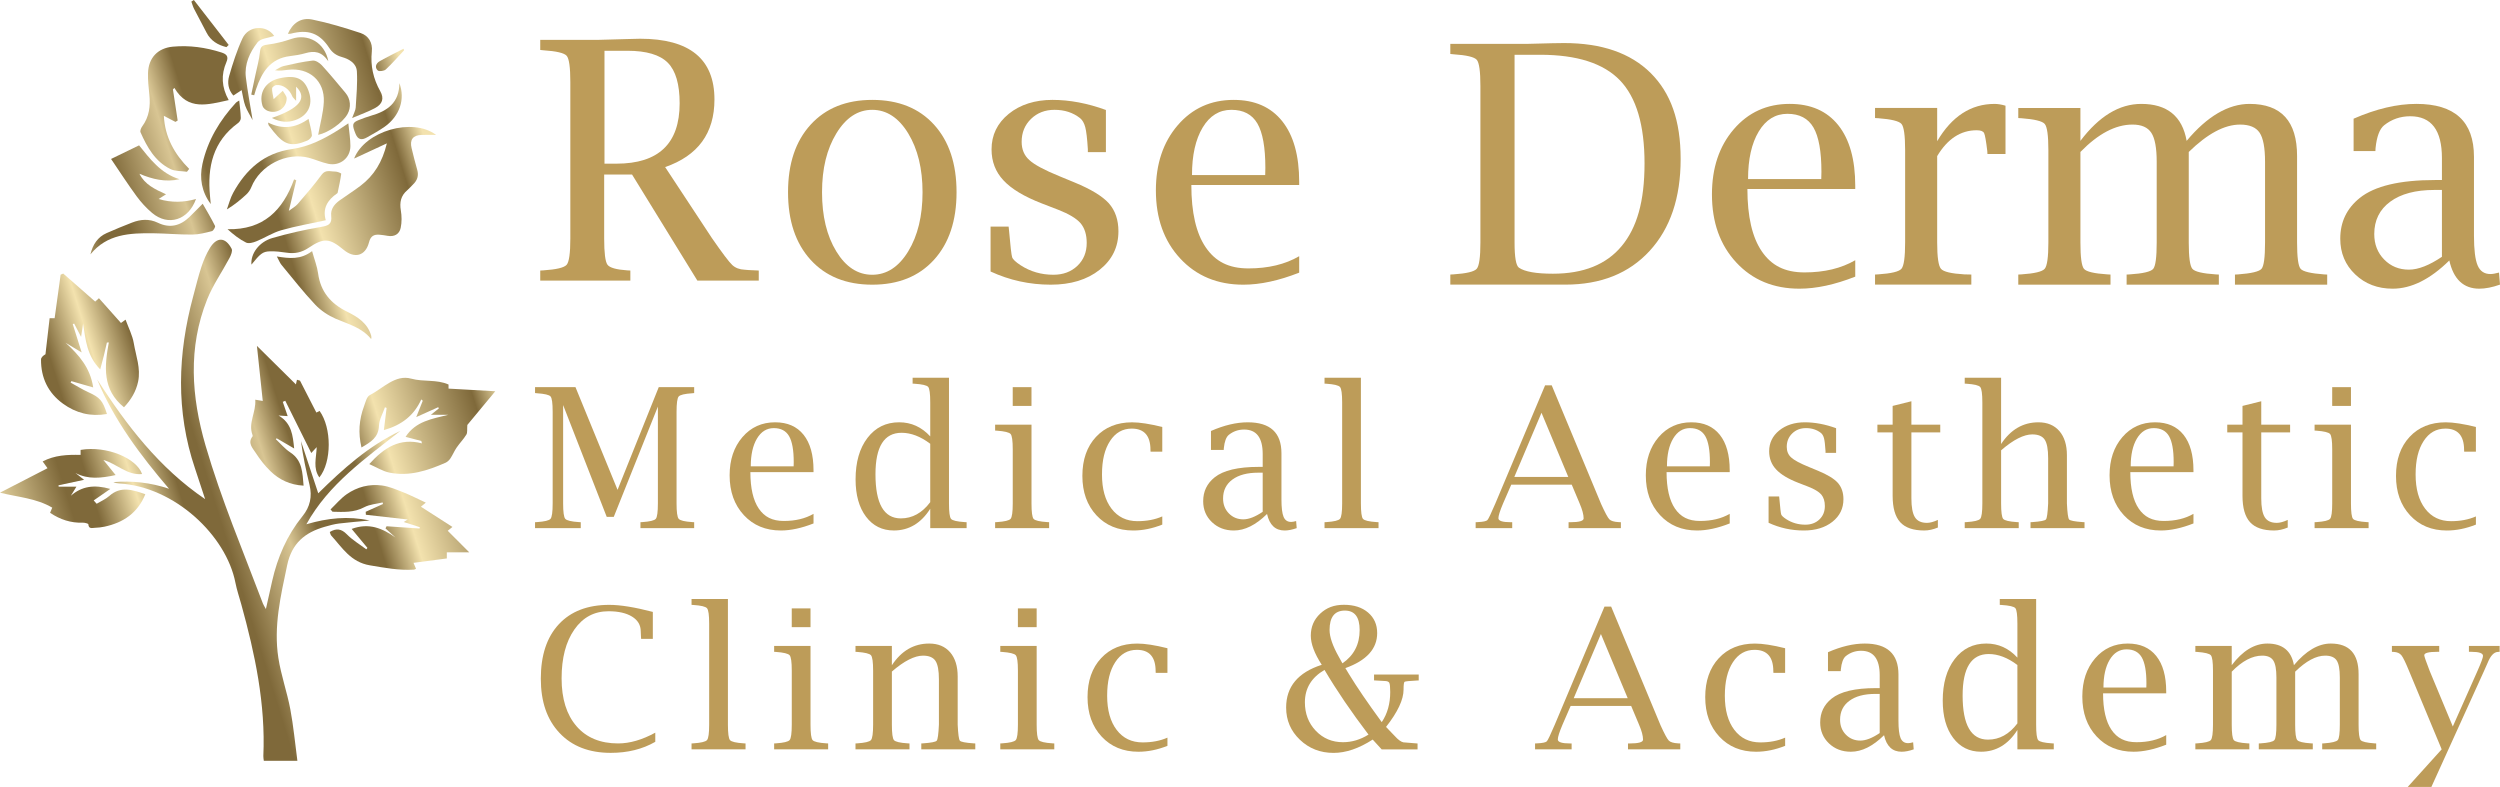 <?xml version="1.0" encoding="UTF-8"?>
<svg id="Layer_2" xmlns="http://www.w3.org/2000/svg" xmlns:xlink="http://www.w3.org/1999/xlink" viewBox="0 0 2896.76 911.86">
  <defs>
    <style>
      .cls-1 {
        fill: url(#linear-gradient-15);
      }

      .cls-2 {
        fill: url(#linear-gradient-13);
      }

      .cls-3 {
        fill: #bd9c59;
      }

      .cls-4 {
        fill: url(#linear-gradient-2);
      }

      .cls-5 {
        fill: url(#linear-gradient-10);
      }

      .cls-6 {
        fill: url(#linear-gradient-12);
      }

      .cls-7 {
        fill: url(#linear-gradient-4);
      }

      .cls-8 {
        fill: url(#linear-gradient-3);
      }

      .cls-9 {
        fill: url(#linear-gradient-5);
      }

      .cls-10 {
        fill: url(#linear-gradient-22);
      }

      .cls-11 {
        fill: url(#linear-gradient-8);
      }

      .cls-12 {
        fill: url(#linear-gradient-14);
      }

      .cls-13 {
        fill: url(#linear-gradient-20);
      }

      .cls-14 {
        fill: url(#linear-gradient-17);
      }

      .cls-15 {
        fill: url(#linear-gradient-7);
      }

      .cls-16 {
        fill: url(#linear-gradient-9);
      }

      .cls-17 {
        fill: url(#linear-gradient-11);
      }

      .cls-18 {
        fill: url(#linear-gradient-19);
      }

      .cls-19 {
        fill: url(#linear-gradient-6);
      }

      .cls-20 {
        fill: url(#linear-gradient-21);
      }

      .cls-21 {
        fill: url(#linear-gradient-16);
      }

      .cls-22 {
        fill: url(#linear-gradient);
      }

      .cls-23 {
        fill: url(#linear-gradient-23);
      }

      .cls-24 {
        fill: url(#linear-gradient-18);
      }
    </style>
    <linearGradient id="linear-gradient" x1="-48.4" y1="687.34" x2="620.32" y2="480.35" gradientUnits="userSpaceOnUse">
      <stop offset="0" stop-color="#876b3b"/>
      <stop offset=".09" stop-color="#f3e2ae"/>
      <stop offset=".22" stop-color="#7f693a"/>
      <stop offset=".26" stop-color="#7f693a"/>
      <stop offset=".33" stop-color="#f3e2ae"/>
      <stop offset=".4" stop-color="#7f693a"/>
      <stop offset=".45" stop-color="#7f693a"/>
      <stop offset=".55" stop-color="#d8c593"/>
      <stop offset=".6" stop-color="#7f693a"/>
      <stop offset=".69" stop-color="#7f693a"/>
      <stop offset=".75" stop-color="#f3e2ae"/>
      <stop offset=".91" stop-color="#7f693a"/>
      <stop offset=".96" stop-color="#f3e2ae"/>
    </linearGradient>
    <linearGradient id="linear-gradient-2" x1="-117.18" y1="465.12" x2="551.54" y2="258.13" xlink:href="#linear-gradient"/>
    <linearGradient id="linear-gradient-3" x1="-57.64" y1="657.5" x2="611.09" y2="450.51" xlink:href="#linear-gradient"/>
    <linearGradient id="linear-gradient-4" x1="-137.47" y1="399.57" x2="531.25" y2="192.58" xlink:href="#linear-gradient"/>
    <linearGradient id="linear-gradient-5" x1="-26.11" y1="759.36" x2="642.61" y2="552.37" xlink:href="#linear-gradient"/>
    <linearGradient id="linear-gradient-6" x1="-69.26" y1="619.95" x2="599.46" y2="412.97" xlink:href="#linear-gradient"/>
    <linearGradient id="linear-gradient-7" x1="-73.85" y1="605.11" x2="594.87" y2="398.12" xlink:href="#linear-gradient"/>
    <linearGradient id="linear-gradient-8" x1="-184.48" y1="247.71" x2="484.25" y2="40.72" xlink:href="#linear-gradient"/>
    <linearGradient id="linear-gradient-9" x1="-182.63" y1="253.69" x2="486.1" y2="46.71" xlink:href="#linear-gradient"/>
    <linearGradient id="linear-gradient-10" x1="-141.52" y1="386.5" x2="527.2" y2="179.51" xlink:href="#linear-gradient"/>
    <linearGradient id="linear-gradient-11" x1="-162.67" y1="318.17" x2="506.06" y2="111.19" xlink:href="#linear-gradient"/>
    <linearGradient id="linear-gradient-12" x1="-154.73" y1="343.83" x2="514" y2="136.84" xlink:href="#linear-gradient"/>
    <linearGradient id="linear-gradient-13" x1="-108.03" y1="494.68" x2="560.69" y2="287.7" xlink:href="#linear-gradient"/>
    <linearGradient id="linear-gradient-14" x1="-174.95" y1="278.5" x2="493.78" y2="71.52" xlink:href="#linear-gradient"/>
    <linearGradient id="linear-gradient-15" x1="-146.67" y1="369.86" x2="522.05" y2="162.87" xlink:href="#linear-gradient"/>
    <linearGradient id="linear-gradient-16" x1="-176.75" y1="272.67" x2="491.97" y2="65.69" xlink:href="#linear-gradient"/>
    <linearGradient id="linear-gradient-17" x1="-188.3" y1="235.36" x2="480.42" y2="28.38" xlink:href="#linear-gradient"/>
    <linearGradient id="linear-gradient-18" x1="-189.06" y1="232.9" x2="479.66" y2="25.91" xlink:href="#linear-gradient"/>
    <linearGradient id="linear-gradient-19" x1="-165.68" y1="308.42" x2="503.04" y2="101.44" xlink:href="#linear-gradient"/>
    <linearGradient id="linear-gradient-20" x1="-163.35" y1="315.97" x2="505.37" y2="108.98" xlink:href="#linear-gradient"/>
    <linearGradient id="linear-gradient-21" x1="-166.05" y1="307.23" x2="502.67" y2="100.25" xlink:href="#linear-gradient"/>
    <linearGradient id="linear-gradient-22" x1="-209.31" y1="167.46" x2="459.41" y2="-39.52" xlink:href="#linear-gradient"/>
    <linearGradient id="linear-gradient-23" x1="-178.92" y1="265.66" x2="489.8" y2="58.68" xlink:href="#linear-gradient"/>
  </defs>
  <g id="Layer_2-2" data-name="Layer_2">
    <g>
      <g>
        <path class="cls-22" d="M428.3,603.14c-24.77-5.49-48.94-2.87-73.33,4.35,25.81-46.71,68.51-76.24,108.8-108.16-36.56,17.33-66.2,43.84-95.02,72.25-7.05-21.3-13.53-40.87-20.01-60.44,2.21,17.3,5.97,34.08,9.94,50.8,3.2,13.48.7,25.2-8.23,36.21-17.87,22.05-28.88,47.53-35.1,75.13-2.32,10.3-4.61,20.61-7.25,32.42-1.67-3.05-2.79-4.64-3.46-6.39-22.96-60.73-48.3-120.58-66.48-183.08-16.49-56.72-20.45-113.27,1.81-169.19,6.72-16.89,17.47-32.15,26.05-48.33,1.67-3.14,3.64-8.05,2.35-10.5-7.14-13.59-17.06-13.99-25.07-1.01-4.18,6.77-7.38,14.32-9.89,21.9-3.7,11.18-6.43,22.67-9.5,34.06-18,66.73-20.41,133.31,2.05,199.64,4,11.81,7.82,23.69,11.72,35.53-53.37-36.2-91.12-85.68-125.09-138.62,19.66,47.36,50.03,87.71,83.25,126.61-21.5-7.24-42.72-9.47-64.41-7.73,2.11,1.08,4.31,1.44,6.52,1.57,64.61,3.76,124.19,60.47,134.82,114.99,1.65,8.44,4.47,16.66,6.77,24.98,15.93,57.55,28.26,115.63,25.59,175.89-.07,1.63.31,3.29.55,5.51h38.9c-2.74-20.54-4.52-40.29-8.18-59.68-3.78-20.02-10.76-39.49-13.87-59.58-5.66-36.49,2.71-71.84,10.22-107.47,5.35-25.37,20.55-37.82,43.36-44.38,5.51-1.59,11.11-3.15,16.78-3.85,11.76-1.46,23.6-2.33,35.41-3.44Z"/>
        <path class="cls-4" d="M72.88,467.66c15.15,11.03,32.14,15.33,51.05,12.05-4.82-15.63-8.35-19.29-21.47-25.22-7.11-3.21-13.77-7.43-20.63-11.19.29-.56.58-1.12.87-1.69,8.26,2.38,16.51,4.77,25.3,7.3-3.47-23.07-16.78-37.85-31.95-51.71,5.51,3.31,11.02,6.62,18.57,11.15-3.98-12.64-7.15-22.73-10.33-32.82.55-.19,1.09-.39,1.64-.58,2.34,4.46,4.67,8.92,8.04,15.36.99-6.55,1.66-10.93,2.32-15.31,2.78,18.68,4.5,37.49,19.83,53.02,1.59-6.02,2.99-11.11,4.27-16.24,1.23-4.94,2.32-9.92,3.47-14.88.74-.03,1.47-.06,2.21-.09-5.05,27.64-7.8,54.71,17.58,75.11,8.03-8.51,13.92-18.15,16.37-29.74,3.25-15.38-2.55-29.86-5.02-44.56-1.52-9.09-6.05-17.67-9.51-27.24-2.74,1.98-4.21,3.04-5.34,3.86-8.66-9.73-17.01-19.12-25.53-28.69-2.3,2.07-3.76,3.38-4.33,3.9-12.78-11.21-24.91-21.85-37.03-32.49-1,.45-2,.89-3,1.34-2.29,16.63-4.58,33.27-6.94,50.38h-5.81c-1.62,14.03-3.22,27.91-4.82,41.8-2.74,1.5-5.15,3.79-5.16,6.09-.14,21.21,8.18,38.6,25.37,51.11Z"/>
        <path class="cls-8" d="M476.37,438.74c-18.31-5.11-32.49,11.17-47.95,19.13-3.49,1.8-4.91,8.23-6.6,12.78-5.74,15.36-6.95,31.04-2.96,47.83,10.61-6.15,19.71-11.42,20.26-25.15.29-7.22,4.48-14.29,6.91-21.43.64.26,1.28.52,1.91.78-1.04,8.45-2.08,16.9-3.16,25.69,20.84-5.91,35.02-17.11,43.36-35.56.57.53,1.14,1.06,1.71,1.58-2.23,5.58-4.46,11.15-7.57,18.91,10.02-4.52,17.76-8.01,25.51-11.5.22.5.44.99.65,1.49-2.46,1.97-4.93,3.95-9.2,7.36h20.12c-18.45,4.7-37.61,7.28-49.44,25.54,6.32,1.66,12.29,3.22,18.26,4.79.25.92.49,1.85.74,2.77-25.6-6.68-43.76,4.75-61.04,23.99,8.31,3.61,15.52,8.27,23.36,9.88,22.93,4.72,44.24-2.35,64.96-11.41,2.23-.98,4.32-3.01,5.7-5.07,2.65-3.97,4.45-8.52,7.15-12.46,3.57-5.2,8.08-9.79,11.35-15.15,1.39-2.28.67-5.86,1.09-11.13,9.21-11.1,20.05-24.17,32.4-39.06-20.09-1.13-36.97-2.08-54.18-3.05v-4.74c-13.99-6.21-28.86-2.78-43.33-6.82Z"/>
        <path class="cls-7" d="M410.27,183.74c12.41-5.76,24.35-11.3,37.98-17.63-5.17,21.58-14.92,37.34-30.59,49.2-7.78,5.88-16.04,11.12-23.99,16.78-6.16,4.39-10.82,10.17-9.91,18.02,1.1,9.55-3.2,11.38-11.76,12.84-18.93,3.22-37.77,7.5-56.24,12.8-15.69,4.5-25.49,18.23-24.44,30.87,10.12-12.5,13.03-15.13,21.2-15.4,6.55-.22,13.2.6,19.71,1.58,9.26,1.39,17.36-.26,25.29-5.61,17.66-11.9,24.38-11.27,40.59,2.22,12.7,10.57,25.38,7.2,29.44-8.62,1.87-7.3,5.69-9.35,12.2-8.82,3.14.26,6.27.74,9.38,1.29,7.82,1.38,13.61-1.93,15.15-9.25,1.37-6.5,1.27-13.67.16-20.26-1.58-9.39.06-17.01,7.41-23.27,2.4-2.04,4.42-4.51,6.7-6.7,4.98-4.78,6.92-10.21,4.86-17.14-2.45-8.25-4.4-16.65-6.48-25.01-2.41-9.66,1.62-15.06,11.45-15.29,5.34-.12,10.69-.02,16.93-.02-27.31-20.64-82.48-4.52-95.04,27.43Z"/>
        <path class="cls-9" d="M524.22,610.57c-12.52-8.04-24.41-15.67-36.5-23.44,1.27-1.06,2.7-2.26,5.65-4.73-9.3-4.31-17.38-8.49-25.79-11.83-8.12-3.22-16.41-6.88-24.93-8.03-14.65-1.97-28.82,1.66-40.95,10.13-6.94,4.85-12.51,11.65-18.7,17.58.77.9,1.53,1.8,2.3,2.7,12.53.32,24.87,1.14,36.81-5.25,6.28-3.36,14.12-3.79,21.25-5.54.14.61.28,1.23.42,1.84-6.68,3-13.36,6.01-20.04,9.01.07,1.15.13,2.3.2,3.45,16.52,1.87,33.04,3.73,48.51,5.48-.34.21-2.18,1.37-4.62,2.92,6.9,2.22,12.73,4.11,18.56,5.99-.09.52-.19,1.04-.28,1.55-12.73-.88-25.45-1.76-38.18-2.64-.42.83-.83,1.67-1.25,2.5,3.86,3.52,7.72,7.04,11.58,10.56-14.95-10.53-30.52-17.48-50.79-9.95,6.5,7.82,12.39,14.9,18.28,21.98-.43.55-.87,1.11-1.3,1.66-7.58-5.71-15.93-10.67-22.52-17.36-6.41-6.52-12.13-7.32-19.81-2.74.6,1.55.79,3.14,1.66,4.11,12.84,14.09,22.55,30.79,44.8,34.53,17.08,2.87,33.8,6.04,51.12,4.99.74-.04,1.45-.6,2.36-1-.93-2.19-1.75-4.14-2.91-6.87,13.2-1.75,25.64-3.39,38.57-5.1v-7.06h26.02c-9-9.01-16.85-16.87-24.96-24.99,1.5-1.23,2.71-2.22,5.44-4.44Z"/>
        <path class="cls-19" d="M126.52,574.77c-4.17,3.73-9.64,6-14.51,8.94-1.15-1.29-2.29-2.57-3.44-3.86,5.95-4.12,11.9-8.24,19.25-13.33-18.84-5.33-33.13-3.04-45.69,7.88,1.96-3.2,3.92-6.41,6.42-10.5h-20.6c-.06-.53-.12-1.05-.18-1.58,8.97-1.92,17.93-3.85,29.67-6.36-4.54-3.6-7.25-5.74-9.96-7.88,14.62,7.64,29.41,6.06,46.53,2.37-5.12-6.31-9.38-11.56-14.19-17.49,15.71,4.41,27.45,18.04,44.83,16.33-6.23-18.24-41.08-33.2-71.24-27.98v5.78c-15.29-.34-30.05.24-43.99,7.58,2.09,2.91,3.72,5.17,5.64,7.84-18.63,9.59-36.84,18.97-55.05,28.35,20.74,5.22,41.96,6.38,60.53,17.36-.89,2.13-1.68,4.03-2.5,5.99,11.84,7.91,24.15,11.9,37.89,11.41,2.22-.08,6.39,1.03,6.44,1.82.4,5.83,4.48,4.26,7.59,4.13,3.72-.15,7.49-.53,11.13-1.31,21.71-4.66,38.38-15.65,47.3-37.59-14.86-5.21-28.54-9.79-41.86,2.1Z"/>
        <path class="cls-15" d="M370.05,553.2c14.47-17.98,14.38-57.33.28-77.04-1.57.79-3.16,1.58-3.76,1.88-6.53-12.74-12.75-24.87-18.97-37.01-1.17-.33-2.34-.67-3.51-1-.51,2.24-1.02,4.49-1.22,5.39-15.48-15.29-29.8-29.44-45.19-44.64,2.42,22.77,4.54,42.79,6.77,63.83-4.01-.68-5.6-.95-8.69-1.48,1.13,14.4-8.42,26.86-3.18,40.86.19.51.33,1.34.06,1.68-6.03,7.64.07,13.51,3.56,18.93,4.93,7.66,10.66,15.06,17.19,21.4,10.26,9.95,22.73,15.92,38.37,16.73-1.35-15.08-1.24-29.29-15.51-38.58-6.22-4.05-11.14-10.08-16.66-15.21.32-.37.65-.73.97-1.1,6.77,3.95,13.53,7.89,20.3,11.84-1.63-15.1-2.69-29.17-18.12-38.21,4.97.33,7.45.49,10.59.7-2.12-6.14-3.9-11.34-5.69-16.53.96-.42,1.93-.85,2.89-1.27,9.94,19.97,19.89,39.94,30.14,60.54,2.35-2.54,3.83-4.13,6.29-6.8-.44,12.58-4.54,24.31,3.08,35.09Z"/>
        <path class="cls-11" d="M197.39,195.84c5.56,2.77,12.77,2.22,19.23,3.19.85-1.11,1.7-2.23,2.55-3.34-17.12-17.18-28.09-36.99-29.32-61.44,4.78,2.49,9.1,4.74,13.41,6.99.86-.53,1.73-1.06,2.6-1.59-1.83-12.03-3.67-24.05-5.5-36.08.57-.56,1.14-1.12,1.71-1.68,15.74,26.6,38.45,19.44,62.93,14.1-8.35-14.95-8.96-29.5-2.66-44.03,2.88-6.64.13-9.29-5.88-11.21-18.31-5.82-37-8.46-56.13-6.69-17.57,1.63-28.24,12.86-28.85,30.6-.28,8.28.72,16.63,1.57,24.91,1.38,13.29-.07,25.77-8.29,36.91-1.35,1.83-2.68,5.13-1.93,6.82,7.66,17.27,16.86,33.74,34.56,42.53Z"/>
        <path class="cls-16" d="M336.92,39.02c20.01-5.22,33.16-.87,44.48,16.4,3.84,5.85,8.34,8.81,14.61,10.62,8.71,2.51,16.98,7.26,17.52,16.84.79,13.85-.52,27.85-1.38,41.76-.21,3.34-2.19,6.58-4.15,12.13,10.36-4.43,18.77-7.34,26.5-11.51,8.61-4.64,10.85-11.14,6.16-19.48-8.19-14.55-11.57-29.62-9.79-46.28,1.05-9.77-3.68-18.15-12.98-21.21-18.46-6.06-37.16-11.81-56.18-15.66-13.16-2.66-22.79,4.33-28.17,16.57,1.29-.06,2.38.07,3.37-.19Z"/>
        <path class="cls-5" d="M297,279.63c9.76-3.97,18.85-9.96,28.86-12.83,16.5-4.73,33.53-7.64,51.62-11.6-4.01-13.45,1.92-23.46,13.09-31.09.23-.16.55-.37.6-.6,1.54-7.38,3.22-14.75,4.21-22.2.08-.57-4.73-2.61-7.22-2.54-5.28.16-10.84-2.68-15.5,3.71-8.59,11.78-18.2,22.83-27.72,33.91-2.55,2.96-6.28,4.91-10.28,7.93,3.13-12.84,5.89-24.15,8.64-35.45-.85-.34-1.69-.68-2.54-1.02-12.98,35.86-35.58,58.72-77.11,57.73,6.91,6.24,13.78,11.7,21.47,15.49,3.03,1.49,8.22.04,11.86-1.45Z"/>
        <path class="cls-17" d="M176.23,246.71c18.75,15.75,42.04,8.47,50.88-16.15-14.22,4.01-28.02,4.51-43.38.05,3.73-2.36,5.69-3.59,8.66-5.47-12.84-5.82-24.57-11.25-30.82-23.78,15.03,6.29,30.12,10.06,46.44,6.3-21.94-6.68-34.61-24.1-46.85-39.24-11.72,5.69-21.8,10.59-32.47,15.77,9.69,14.25,19.15,28.92,29.44,42.99,5.22,7.12,11.34,13.86,18.1,19.53Z"/>
        <path class="cls-6" d="M291.15,217.01c10.09-25.4,40.84-41.23,67.04-34.09,7.45,2.03,14.6,5.32,22.12,6.9,13.64,2.86,25.66-6.72,25.69-20.52.01-8.2-1.43-16.41-2.39-26.37-5.25,3.49-8.29,5.6-11.41,7.56-16.68,10.46-34.21,19.48-53.8,22.23-32.39,4.54-53.38,23.59-68.33,50.89-3.22,5.89-4.83,12.66-7.18,19.03,8.79-5.31,15.86-11.12,22.55-17.34,2.41-2.24,4.5-5.24,5.71-8.29Z"/>
        <path class="cls-2" d="M430.08,392.93c.41-1.73.33-2.82.04-3.85-4.12-14.77-15.81-21.93-28.39-28.17-18.44-9.15-30.3-22.97-33.13-44.09-1.08-8.07-4.21-15.87-6.97-25.85-13.23,10.04-26.11,8.63-40.86,6.19,2.47,4.54,3.53,7.5,5.42,9.79,12.82,15.49,25.23,31.38,39.01,45.98,6.49,6.88,15.08,12.6,23.79,16.38,14.61,6.33,30.34,10.2,41.09,23.63Z"/>
        <path class="cls-12" d="M368.65,156.26c11.93-2.59,28.03-13.8,33.84-23.78,4.6-7.9,3.78-17.78-2.18-24.87-9.02-10.71-17.87-21.57-27.32-31.88-2.61-2.85-7.31-5.92-10.68-5.54-11.35,1.26-22.58,3.81-33.74,6.37-3.49.8-6.61,3.21-9.9,4.88,5.51.87,10.26,0,15.04-.56,24.47-2.87,42.68,12.82,41.49,37.26-.62,12.68-4.23,25.21-6.55,38.14Z"/>
        <path class="cls-1" d="M177.23,270.27c15.22.17,30.43,1.65,45.63,1.52,7.59-.06,15.24-2.08,22.67-3.98,1.71-.44,4.22-4.83,3.62-6.04-4.22-8.52-9.17-16.68-14.3-25.69-5.98,5.98-10.41,10.45-14.88,14.89-10.71,10.63-23.07,13.88-36.95,7.17-10.16-4.91-20.07-4.09-30.04-.23-9.89,3.84-19.72,7.87-29.43,12.16-10.41,4.6-16.05,13.27-18.8,24.7,19.16-23.67,45.67-24.79,72.47-24.5Z"/>
        <path class="cls-21" d="M315.08,136.67c9.7,4.98,18.26,5.59,27.02,2.5,14.66-5.18,20.64-17.31,16.02-32.03-5.08-16.18-14.99-20.83-34.75-16.29-15.8,3.63-23.86,16.77-19.13,31.97.72,2.31,3.54,4.69,5.94,5.62,10.64,4.14,21.79-3.04,21.97-14.39.04-2.91-2.89-5.87-4.46-8.81-2.17,1.94-4.34,3.88-6.51,5.82-.77.69-1.51,1.42-4.09,3.84-.87-5.33-2-8.96-1.78-12.51.09-1.44,3.04-3.68,4.86-3.85,7.75-.73,15.49,5.14,18.5,13.1.52,1.37,1.98,2.38,4.44,5.21v-16.44c13.49,13.41,4.28,25.02-28.03,36.26Z"/>
        <path class="cls-14" d="M270.39,110.71c3.48-2.28,6.26-4.1,9.59-6.29,1.44,6.5,2.19,12.49,4.17,18.04,1.89,5.28,5.08,10.1,8.58,16.81-2.92-18.16-5.94-33.83-7.84-49.63-1.85-15.4,4.59-29.07,13.54-40.61,3.53-4.55,12.44-4.94,19.27-7.35-8.74-13.03-29.67-12.4-36.72,2.8-6.47,13.96-11.19,28.85-15.48,43.67-2.19,7.58-1.13,15.75,4.87,22.56Z"/>
        <path class="cls-24" d="M337.83,45.04c-9.08,3.12-18.59,5.54-28.1,6.7-6.28.77-7.96,2.68-8.56,8.78-.89,8.93-3.42,17.69-5.27,26.52-1.58,7.53-3.18,15.05-4.76,22.57,1.13.25,2.26.51,3.39.76.72-2.35,1.38-4.72,2.17-7.05,6.59-19.49,16.41-35.6,39.41-38.33,5.97-.71,11.99-1.68,17.75-3.36,10.05-2.92,18.77-2.21,26.56,9.33-4.06-21.83-23.79-32.4-42.59-25.93Z"/>
        <path class="cls-18" d="M276.06,142.4c1.58-1.14,3.02-3.76,2.96-5.65-.2-6.45-1.09-12.89-1.82-20.3-2.02,1.31-3.09,1.75-3.8,2.52-18.83,20.46-32.84,43.74-38.85,71.04-3.62,16.44-.93,32.36,9.65,46.43-.29-3.05-.56-6.11-.86-9.16-3.29-33.76,3.41-63.63,32.71-84.88Z"/>
        <path class="cls-13" d="M425.12,159.25c6.97-3.98,14.09-7.81,20.63-12.44,17.31-12.26,24.11-32.1,16.97-50.53.09,22.6-13.78,32.46-32.9,37.81-4.68,1.31-9.24,3.13-13.79,4.87-8.03,3.07-8.4,5.46-3.97,16.29,2.88,7.04,7.47,7.18,13.06,3.99Z"/>
        <path class="cls-20" d="M317.19,152.72c12.49,15.42,20.83,17.73,38.95,10.14,2.32-.97,5.42-4.21,5.26-6.18-.48-6.04-2.36-11.97-3.92-18.94-15.06,10.8-30,12.51-46.9,4.27.51,2.16.49,2.82.8,3.23,1.89,2.52,3.82,5.02,5.8,7.47Z"/>
        <path class="cls-10" d="M239.24,37.66c4.94,9.71,13.2,14.48,23.15,16.95.87-.85,1.74-1.69,2.61-2.54-13.46-17.36-26.93-34.71-40.39-52.07-.97.62-1.93,1.24-2.9,1.86,1.05,2.83,1.82,5.8,3.19,8.47,4.68,9.16,9.68,18.16,14.34,27.32Z"/>
        <path class="cls-23" d="M437.75,81.66c1.52,1.42,7.32.64,9.27-1.17,7.46-6.95,14.16-14.73,21.14-22.21-.2-.6-.4-1.21-.6-1.81-9.23,4.78-18.6,9.31-27.62,14.46-4.22,2.41-6.07,7.1-2.18,10.73Z"/>
      </g>
      <g>
        <g>
          <path class="cls-3" d="M1812.23,49.89l-13.53.19-29.13.75h-89.09v11.69l3.58.37c15.2,1,24.22,3.13,27.05,6.38s4.24,13.38,4.24,30.38v181.32c0,16.96-1.41,27.11-4.24,30.44-2.83,3.33-11.85,5.5-27.05,6.5l-3.58.19v11.69h133.26c41.23,0,73.8-13.03,97.73-39.11,23.93-26.07,35.9-61.54,35.9-106.4s-11.59-76.59-34.77-99.71c-23.31-23.12-56.76-34.68-100.36-34.68ZM1878.98,285.18c-17.69,21.32-44.23,31.97-79.61,31.97-19.51,0-32.63-2.33-39.38-6.98-3.38-2.39-5.06-12.07-5.06-29.05V63.46h29.63c42.63,0,73.45,9.87,92.46,29.62,19,19.74,28.51,51.81,28.51,96.2s-8.85,74.6-26.54,95.91Z"/>
          <path class="cls-3" d="M2073.74,120.38c-26.39,0-48,9.81-64.84,29.43-16.84,19.62-25.26,44.77-25.26,75.46,0,32.33,9.39,58.61,28.18,78.86,18.78,20.25,43.19,30.37,73.22,30.37,19.48,0,41.03-4.65,64.65-13.95v-19.04c-16.21,9.42-35.81,14.14-58.81,14.14s-38.36-8.13-49.48-24.41c-11.12-16.27-16.68-40.37-16.68-72.28h124.96v-3.58c0-30.48-6.57-53.93-19.69-70.36-13.13-16.43-31.89-24.64-56.26-24.64ZM2110.31,207.46h-84.82c0-22.99,4.11-41.34,12.34-55.04,8.23-13.7,19.32-20.54,33.27-20.54s24,5.28,30.16,15.83c6.16,10.55,9.24,27.71,9.24,51.46l-.19,8.29Z"/>
          <path class="cls-3" d="M2244.61,163.54v-38.45h-72v11.69l3.58.19c15.2,1.13,24.22,3.33,27.05,6.6,2.83,3.27,4.24,13.38,4.24,30.35v107.06c0,16.96-1.41,27.11-4.24,30.44-2.83,3.33-11.85,5.5-27.05,6.5l-3.58.19v11.69h111.58v-11.69l-8.1-.19c-15.08-.88-24.1-3.02-27.05-6.41-2.95-3.39-4.43-13.57-4.43-30.53v-100.08c11.94-19.98,27.2-29.97,45.8-29.97,4.65,0,7.51,1.1,8.58,3.3,1.07,2.2,2.29,9.14,3.68,20.83l.19,3.39h20.92v-55.98c-4.65-1.38-8.86-2.07-12.63-2.07-27.39,0-49.57,14.39-66.53,43.16Z"/>
          <path class="cls-3" d="M2665.68,311.41c-2.7-3.2-4.05-13.35-4.05-30.44v-100.2c0-40.26-18.34-60.38-55.03-60.38-12.32,0-24.57,3.57-36.75,10.71-12.19,7.14-24.25,17.84-36.18,32.12-2.51-14.27-8.16-24.98-16.94-32.12-8.78-7.14-20.64-10.71-35.57-10.71-12.8,0-25.06,3.57-36.8,10.71-11.73,7.14-22.99,17.84-33.78,32.12v-38.11h-72v11.69l3.58.19c15.2,1.13,24.22,3.33,27.05,6.6,2.83,3.27,4.24,13.38,4.24,30.35v107.06c0,16.96-1.41,27.11-4.24,30.44-2.83,3.33-11.85,5.5-27.05,6.5l-3.58.19v11.69h106.87v-11.69l-3.56-.19c-15.37-1-24.43-3.14-27.18-6.41-2.75-3.27-4.12-13.44-4.12-30.53v-104.92c10.3-10.58,20.48-18.51,30.53-23.8,10.05-5.29,19.98-7.93,29.78-7.93,10.43,0,17.72,3.18,21.86,9.55,4.15,6.36,6.22,17.55,6.22,33.55v93.56c0,17.09-1.35,27.27-4.05,30.53-2.7,3.27-11.78,5.41-27.23,6.41l-3.58.19v11.69h106.87v-11.69l-3.58-.19c-15.33-1-24.38-3.17-27.14-6.5-2.77-3.33-4.15-13.48-4.15-30.44v-104.92c10.83-10.58,21.19-18.51,31.07-23.8,9.88-5.29,19.36-7.93,28.43-7.93,10.83,0,18.35,3.12,22.57,9.36,4.22,6.24,6.33,17.49,6.33,33.74v93.56c0,17.09-1.35,27.24-4.05,30.44-2.7,3.2-11.78,5.37-27.23,6.5l-3.58.19v11.69h106.87v-11.69l-3.58-.19c-15.45-1.13-24.54-3.3-27.24-6.5Z"/>
          <path class="cls-3" d="M2895.63,315.81c-4.15,1.15-7.48,1.72-9.99,1.72-7.04,0-11.97-3.33-14.8-10-2.83-6.67-4.24-18.17-4.24-34.52v-91.31c0-40.88-22.24-61.32-66.72-61.32-22.37,0-46.62,5.72-72.75,17.15v37.51h25.26l.19-3.58c1.38-13.19,4.65-21.93,9.8-26.2,8.79-7.04,18.91-10.55,30.35-10.55,24.5,0,36.75,16.15,36.75,48.44v25.45h-7.73c-41.09,0-70.24,6.92-87.45,20.77-15.08,12.08-22.62,27.81-22.62,47.19,0,16.61,5.78,30.42,17.35,41.43,11.57,11.01,26.03,16.52,43.38,16.52,21.63,0,43.51-10.9,65.64-32.7,4.88,21.8,16.47,32.7,34.77,32.7,7.04,0,15.01-1.57,23.94-4.72l-1.13-13.97ZM2829.47,297.55c-14.7,9.93-27.46,14.89-38.26,14.89-11.44,0-20.99-3.91-28.65-11.73-7.67-7.82-11.5-17.66-11.5-29.52,0-15.9,6.16-28.39,18.47-37.47,12.31-9.08,29.4-13.63,51.27-13.63h8.67v77.47Z"/>
          <path class="cls-3" d="M862.77,312.52c-5.91-.25-10.68-2.08-14.33-5.48-3.65-3.4-11.5-13.8-23.56-31.2l-54.19-82.25c38.1-13.18,57.15-39.28,57.15-78.31,0-46.93-28.73-70.4-86.19-70.4l-15.02.38-33.8.94h-66.85v11.69l3.58.37c15.2,1,24.22,3.13,27.05,6.38s4.24,13.38,4.24,30.38v181.32c0,16.96-1.41,27.11-4.24,30.44-2.83,3.33-11.85,5.5-27.05,6.5l-3.58.19v11.69h104.42v-11.69l-3.58-.19c-12.69-.88-20.33-3.04-22.9-6.5-2.58-3.45-3.86-13.6-3.86-30.44v-74.07h32.33l75.67,122.89h71.12v-11.69l-3.77-.19c-6.66-.25-10.87-.5-12.63-.76ZM714.25,189.64h-13.83V58.83h26.54c22.05,0,37.65,4.62,46.81,13.85,9.16,9.23,13.74,24.91,13.74,47.03,0,46.62-24.42,69.93-73.25,69.93Z"/>
          <path class="cls-3" d="M1010.73,115.75c-30.16,0-53.97,9.56-71.43,28.68-17.47,19.12-26.2,45.21-26.2,78.29s8.73,59.21,26.2,78.38c17.46,19.18,41.28,28.77,71.43,28.77s53.97-9.59,71.43-28.77c17.46-19.18,26.2-45.31,26.2-78.38s-8.7-59.17-26.11-78.29c-17.4-19.12-41.25-28.68-71.53-28.68ZM1052.36,291.27c-11.08,18.07-24.98,27.1-41.72,27.1s-30.62-9.03-41.63-27.1c-11.02-18.06-16.52-40.89-16.52-68.46s5.54-50.07,16.61-68.27c11.07-18.19,24.92-27.29,41.53-27.29s30.64,9.1,41.72,27.29c11.07,18.19,16.61,40.95,16.61,68.27s-5.54,50.4-16.61,68.46Z"/>
          <path class="cls-3" d="M1245.05,211.4l-17.34-7.17c-17.59-7.15-29.28-13.43-35.06-18.82-5.91-5.27-8.86-12.3-8.86-21.08,0-10.66,3.61-19.51,10.84-26.54,7.22-7.03,16.3-10.54,27.23-10.54,11.56,0,21.42,3.2,29.59,9.61,2.76,2.26,4.77,5.75,6.03,10.46,1.25,4.71,2.26,13.23,3.01,25.54v3.39h20.92v-48.82c-21.36-7.79-42.03-11.69-62.01-11.69s-37.35,5.41-50.61,16.22c-13.26,10.82-19.88,24.53-19.88,41.12,0,14.09,4.59,26.04,13.76,35.84,9.17,9.94,24,18.87,44.48,26.79l19.04,7.36c12.31,4.79,20.92,9.96,25.82,15.51,4.77,5.67,7.16,13.3,7.16,22.89,0,10.84-3.61,19.7-10.84,26.58-7.23,6.87-16.49,10.31-27.8,10.31-13.95,0-26.58-3.65-37.89-10.97-5.78-3.78-9.08-6.9-9.89-9.36-.82-2.46-2.05-13.08-3.68-31.87l-.38-3.59h-20.92v52.02c21.99,10.18,45.24,15.27,69.74,15.27,23.24,0,42.13-5.75,56.64-17.26,14.51-11.51,21.77-26.38,21.77-44.61,0-13.21-3.71-24.02-11.12-32.45-7.54-8.3-20.8-16.35-39.77-24.15Z"/>
          <path class="cls-3" d="M1429.43,115.75c-26.39,0-48,9.81-64.84,29.43-16.84,19.62-25.26,44.77-25.26,75.46,0,32.33,9.39,58.61,28.18,78.86,18.78,20.25,43.19,30.37,73.22,30.37,19.48,0,41.03-4.65,64.65-13.95v-19.04c-16.21,9.42-35.81,14.14-58.81,14.14s-38.36-8.13-49.48-24.41c-11.12-16.27-16.68-40.37-16.68-72.28h124.96v-3.58c0-30.48-6.57-53.93-19.69-70.36-13.13-16.43-31.89-24.64-56.26-24.64ZM1465.99,202.83h-84.82c0-22.99,4.11-41.34,12.34-55.04,8.23-13.7,19.32-20.54,33.27-20.54s24,5.28,30.16,15.83c6.16,10.55,9.24,27.71,9.24,51.46l-.19,8.29Z"/>
        </g>
        <g>
          <path class="cls-3" d="M715.57,567.59l-48.76-118.99h-46.86v6.84l2.1.22c8.97.59,14.27,1.83,15.89,3.73,1.62,1.9,2.43,7.83,2.43,17.79v106.16c0,9.93-.83,15.87-2.48,17.82-1.66,1.95-6.94,3.22-15.84,3.81l-2.1.11v6.84h52.97v-6.84l-2.1-.11c-8.9-.59-14.18-1.86-15.84-3.81-1.65-1.95-2.48-7.89-2.48-17.82v-113.99l50.51,129.55h8.17l51.12-127.79v112.23c0,9.93-.81,15.87-2.43,17.82-1.62,1.95-6.88,3.22-15.78,3.81l-1.99.11v6.84h62.24v-6.84l-2.1-.11c-8.9-.59-14.18-1.86-15.83-3.81-1.66-1.95-2.48-7.89-2.48-17.82v-106.16c0-9.95.83-15.88,2.48-17.79,1.65-1.9,6.93-3.15,15.83-3.73l2.1-.22v-6.84h-41.05l-47.72,118.99Z"/>
          <path class="cls-3" d="M898.17,489.32c-15.45,0-28.1,5.74-37.96,17.23-9.86,11.49-14.79,26.21-14.79,44.18,0,18.93,5.5,34.31,16.5,46.17,11,11.86,25.29,17.78,42.87,17.78,11.4,0,24.02-2.72,37.85-8.17v-11.15c-9.49,5.52-20.97,8.28-34.43,8.28s-22.46-4.76-28.97-14.29c-6.51-9.53-9.77-23.63-9.77-42.32h73.16v-2.09c0-17.84-3.84-31.57-11.53-41.19-7.69-9.62-18.67-14.43-32.94-14.43ZM919.58,540.31h-49.66c0-13.46,2.41-24.2,7.23-32.22,4.82-8.02,11.31-12.03,19.48-12.03s14.05,3.09,17.66,9.27c3.6,6.18,5.41,16.22,5.41,30.13l-.11,4.86Z"/>
          <path class="cls-3" d="M1101.97,601.22c-1.58-1.91-2.37-7.87-2.37-17.88v-145.66h-42.15v6.84l2.1.11c9.05.59,14.36,1.82,15.95,3.7,1.58,1.88,2.37,7.85,2.37,17.93v39.4c-5.01-5.45-10.52-9.53-16.52-12.26-6-2.72-12.5-4.08-19.5-4.08-15.25,0-27.48,6.02-36.68,18.06-9.21,12.04-13.81,28.07-13.81,48.1,0,18.04,4.01,32.42,12.04,43.13,8.03,10.71,18.82,16.07,32.37,16.07,8.69,0,16.55-2.11,23.59-6.32,7.04-4.22,13.2-10.5,18.51-18.86v22.43h42.15v-6.84l-2.1-.11c-9.05-.59-14.36-1.84-15.95-3.75ZM1077.86,581.87c-4.72,6.27-9.91,10.97-15.59,14.1-5.67,3.13-11.83,4.7-18.46,4.7-9.8,0-17.15-4.26-22.05-12.77-4.9-8.52-7.35-21.29-7.35-38.32,0-16.07,2.52-28.11,7.57-36.11,5.05-8,12.62-12,22.72-12,5.38,0,10.83,1.05,16.36,3.15,5.53,2.1,11.13,5.29,16.8,9.57v67.69Z"/>
          <path class="cls-3" d="M1197.61,601.22c-1.61-1.91-2.41-7.87-2.41-17.88v-91.26h-42.15v6.84l2.1.11c8.9.66,14.18,1.95,15.84,3.86,1.65,1.91,2.48,7.83,2.48,17.77v62.68c0,9.93-.83,15.87-2.48,17.82-1.66,1.95-6.94,3.22-15.84,3.81l-2.1.11v6.84h62.57v-6.84l-2.08-.11c-9-.59-14.31-1.84-15.92-3.75Z"/>
          <rect class="cls-3" x="1173.45" y="448.6" width="21.74" height="21.74"/>
          <path class="cls-3" d="M1269.88,506.28c-10.48,11.3-15.73,26.34-15.73,45.12s5.44,34.02,16.33,45.73c10.89,11.71,25.09,17.56,42.6,17.56,10.96,0,22.18-2.28,33.66-6.84v-9.49c-8.31,3.68-17.92,5.52-28.8,5.52-12.65,0-22.66-4.82-30.02-14.47-7.36-9.65-11.04-22.83-11.04-39.55s3.11-29.31,9.33-38.88c6.22-9.57,14.58-14.36,25.1-14.36,14.49,0,21.74,8.24,21.74,24.72l.11,1.99h13.57v-28.58c-14.42-3.6-26.08-5.41-34.98-5.41-17.44,0-31.4,5.65-41.88,16.95Z"/>
          <path class="cls-3" d="M1495.96,604.75c-4.12,0-7.01-1.95-8.66-5.85-1.65-3.9-2.48-10.64-2.48-20.21v-53.46c0-23.93-13.02-35.9-39.06-35.9-13.1,0-27.29,3.35-42.6,10.04v21.96h14.79l.11-2.1c.81-7.72,2.72-12.84,5.74-15.34,5.15-4.12,11.07-6.18,17.77-6.18,14.35,0,21.52,9.45,21.52,28.36v14.9h-4.52c-24.06,0-41.12,4.05-51.2,12.16-8.83,7.07-13.24,16.28-13.24,27.63,0,9.72,3.39,17.81,10.16,24.26,6.77,6.45,15.24,9.67,25.4,9.67,12.66,0,25.47-6.38,38.43-19.15,2.86,12.76,9.65,19.15,20.36,19.15,4.12,0,8.79-.92,14.01-2.76l-.66-8.18c-2.43.67-4.38,1.01-5.85,1.01ZM1463.08,593.05c-8.61,5.81-16.08,8.72-22.4,8.72-6.7,0-12.29-2.29-16.77-6.87-4.49-4.58-6.73-10.34-6.73-17.29,0-9.31,3.6-16.62,10.81-21.94,7.21-5.32,17.21-7.98,30.02-7.98h5.08v45.35Z"/>
          <path class="cls-3" d="M1579.29,601.22c-1.61-1.91-2.41-7.87-2.41-17.88v-145.66h-42.15v6.84l2.1.11c8.9.59,14.18,1.86,15.84,3.81,1.65,1.95,2.48,7.89,2.48,17.82v117.08c0,9.93-.83,15.87-2.48,17.82-1.66,1.95-6.94,3.22-15.84,3.81l-2.1.11v6.84h62.57v-6.84l-2.08-.11c-9-.59-14.31-1.84-15.92-3.75Z"/>
          <path class="cls-3" d="M1864.77,601.72c-1.84-1.88-5-7.74-9.49-17.6l-57.29-137.61h-7.69l-57.62,136.84c-4.93,11.55-8,17.97-9.21,19.26-1.21,1.29-4.99,2.08-11.31,2.37l-2.32.11v6.84h42.37v-6.84h-1.77c-9.49,0-14.24-1.54-14.24-4.64,0-2.87,1.81-8.58,5.44-17.14l9.44-21.7h70.11l9.14,21.73c3.09,7.21,4.63,12.99,4.63,17.33,0,2.95-5.15,4.42-15.45,4.42h-1.99v6.84h60.59v-6.84l-2.54-.11c-5.37-.29-8.98-1.38-10.81-3.26ZM1754.63,552.66l31.51-74.38,31.05,74.38h-62.56Z"/>
          <path class="cls-3" d="M1959.77,489.32c-15.45,0-28.1,5.74-37.96,17.23-9.86,11.49-14.79,26.21-14.79,44.18,0,18.93,5.5,34.31,16.5,46.17,11,11.86,25.29,17.78,42.87,17.78,11.4,0,24.02-2.72,37.85-8.17v-11.15c-9.49,5.52-20.97,8.28-34.43,8.28s-22.46-4.76-28.97-14.29c-6.51-9.53-9.77-23.63-9.77-42.32h73.16v-2.09c0-17.84-3.85-31.57-11.53-41.19-7.69-9.62-18.67-14.43-32.94-14.43ZM1981.17,540.31h-49.66c0-13.46,2.41-24.2,7.23-32.22,4.82-8.02,11.31-12.03,19.48-12.03s14.05,3.09,17.66,9.27c3.6,6.18,5.41,16.22,5.41,30.13l-.11,4.86Z"/>
          <path class="cls-3" d="M2106.19,545.32l-10.15-4.2c-10.3-4.19-17.14-7.86-20.53-11.02-3.46-3.08-5.19-7.2-5.19-12.34,0-6.24,2.12-11.42,6.35-15.54,4.23-4.11,9.54-6.17,15.95-6.17,6.77,0,12.54,1.88,17.33,5.63,1.62,1.32,2.79,3.37,3.53,6.12.73,2.76,1.32,7.74,1.77,14.95v1.99h12.25v-28.58c-12.51-4.56-24.61-6.84-36.3-6.84s-21.87,3.17-29.63,9.5c-7.76,6.33-11.64,14.36-11.64,24.08,0,8.25,2.68,15.24,8.05,20.99,5.37,5.82,14.05,11.05,26.04,15.68l11.15,4.31c7.21,2.81,12.25,5.83,15.12,9.08,2.79,3.32,4.19,7.79,4.19,13.4,0,6.35-2.12,11.54-6.35,15.56s-9.65,6.03-16.28,6.03c-8.17,0-15.56-2.14-22.18-6.42-3.38-2.21-5.31-4.04-5.79-5.48-.48-1.44-1.2-7.66-2.15-18.66l-.22-2.1h-12.25v30.46c12.87,5.96,26.48,8.94,40.83,8.94,13.61,0,24.66-3.37,33.16-10.11,8.5-6.74,12.75-15.44,12.75-26.12,0-7.73-2.17-14.06-6.51-19-4.41-4.86-12.18-9.57-23.28-14.14Z"/>
          <path class="cls-3" d="M2214.75,464.93l-21.74,5.41v21.74h-17.66v8.94h17.66v73.49c0,13.98,2.92,24.17,8.77,30.57,5.85,6.4,15.13,9.6,27.86,9.6,5,0,10.26-1.14,15.78-3.42v-8.83c-4.95,2.28-9.16,3.42-12.62,3.42-6.57,0-11.22-2.17-13.96-6.51-2.73-4.34-4.1-11.66-4.1-21.96v-76.36h33.44v-8.94h-33.44v-27.15Z"/>
          <path class="cls-3" d="M2397.48,601.88c-1.18-1.4-2.03-7.58-2.54-18.54v-55.9c0-11.86-2.91-21.18-8.72-27.95-5.89-6.78-13.98-10.16-24.28-10.16-8.9,0-16.96,2.1-24.17,6.29-7.21,4.2-13.57,10.49-19.09,18.88v-76.82h-42.15v6.84l2.1.11c8.9.59,14.18,1.86,15.84,3.81,1.65,1.95,2.48,7.89,2.48,17.82v117.08c0,9.93-.83,15.87-2.48,17.82-1.66,1.95-6.94,3.22-15.84,3.81l-2.1.11v6.84h62.57v-6.84l-2.08-.11c-9-.59-14.31-1.84-15.92-3.75-1.61-1.91-2.41-7.87-2.41-17.88v-61.56c7.13-6.19,13.72-10.81,19.75-13.86,6.03-3.06,11.48-4.58,16.33-4.58,6.91,0,11.71,2.01,14.4,6.02,2.69,4.02,4.03,11.18,4.03,21.49v52.49c-.52,10.96-1.36,17.14-2.54,18.54-1.18,1.4-6.47,2.43-15.89,3.09l-1.99.11v6.84h62.57v-6.84l-1.99-.11c-9.42-.66-14.71-1.69-15.89-3.09Z"/>
          <path class="cls-3" d="M2497.11,489.32c-15.45,0-28.1,5.74-37.96,17.23-9.86,11.49-14.79,26.21-14.79,44.18,0,18.93,5.5,34.31,16.5,46.17,11,11.86,25.29,17.78,42.87,17.78,11.4,0,24.02-2.72,37.85-8.17v-11.15c-9.49,5.52-20.97,8.28-34.43,8.28s-22.46-4.76-28.97-14.29c-6.51-9.53-9.77-23.63-9.77-42.32h73.16v-2.09c0-17.84-3.85-31.57-11.53-41.19-7.69-9.62-18.67-14.43-32.94-14.43ZM2518.52,540.31h-49.66c0-13.46,2.41-24.2,7.23-32.22,4.82-8.02,11.31-12.03,19.48-12.03s14.05,3.09,17.66,9.27c3.6,6.18,5.41,16.22,5.41,30.13l-.11,4.86Z"/>
          <path class="cls-3" d="M2620.13,464.93l-21.74,5.41v21.74h-17.66v8.94h17.66v73.49c0,13.98,2.92,24.17,8.77,30.57,5.85,6.4,15.13,9.6,27.86,9.6,5,0,10.26-1.14,15.78-3.42v-8.83c-4.95,2.28-9.15,3.42-12.62,3.42-6.57,0-11.22-2.17-13.96-6.51-2.73-4.34-4.1-11.66-4.1-21.96v-76.36h33.44v-8.94h-33.44v-27.15Z"/>
          <rect class="cls-3" x="2702.33" y="448.6" width="21.74" height="21.74"/>
          <path class="cls-3" d="M2726.48,601.22c-1.61-1.91-2.41-7.87-2.41-17.88v-91.26h-42.15v6.84l2.1.11c8.9.66,14.18,1.95,15.84,3.86,1.65,1.91,2.48,7.83,2.48,17.77v62.68c0,9.93-.83,15.87-2.48,17.82-1.66,1.95-6.94,3.22-15.84,3.81l-2.1.11v6.84h62.57v-6.84l-2.09-.11c-9-.59-14.3-1.84-15.92-3.75Z"/>
          <path class="cls-3" d="M2833.41,496.61c14.49,0,21.74,8.24,21.74,24.72l.11,1.99h13.57v-28.58c-14.42-3.6-26.08-5.41-34.98-5.41-17.44,0-31.4,5.65-41.88,16.95-10.48,11.3-15.72,26.34-15.72,45.12s5.44,34.02,16.33,45.73c10.89,11.71,25.09,17.56,42.6,17.56,10.96,0,22.18-2.28,33.66-6.84v-9.49c-8.31,3.68-17.91,5.52-28.8,5.52-12.65,0-22.66-4.82-30.02-14.47-7.36-9.65-11.04-22.83-11.04-39.55s3.11-29.31,9.32-38.88c6.22-9.57,14.58-14.36,25.11-14.36Z"/>
        </g>
        <g>
          <path class="cls-3" d="M668.06,841.51c-11.55-13.28-17.33-31.76-17.33-55.45s4.92-42.49,14.77-56.61c9.84-14.12,23.04-21.19,39.57-21.19,11.54,0,20.65,2.08,27.33,6.23,6.69,4.16,10.03,9.84,10.03,17.05.1,2.13.2,4.3.29,6.51l.15,2.21h13.57v-31.23c-20.82-5.44-37.63-8.17-50.43-8.17-25.09,0-44.58,7.49-58.49,22.46-13.9,14.97-20.86,35.96-20.86,62.96s7.23,47.64,21.68,63.01c14.46,15.38,34.23,23.06,59.31,23.06,19.64,0,36.86-4.27,51.64-12.8v-10.59c-15.23,8.31-29.57,12.47-43.04,12.47-20.6,0-36.67-6.64-48.22-19.92Z"/>
          <path class="cls-3" d="M845.85,857.57c-1.61-1.91-2.41-7.87-2.41-17.88v-145.66h-42.15v6.84l2.1.11c8.9.59,14.18,1.86,15.84,3.81,1.65,1.95,2.48,7.89,2.48,17.82v117.08c0,9.93-.83,15.87-2.48,17.82-1.66,1.95-6.94,3.22-15.84,3.81l-2.1.11v6.84h62.57v-6.84l-2.08-.11c-9-.59-14.31-1.84-15.92-3.75Z"/>
          <rect class="cls-3" x="917.4" y="704.95" width="21.74" height="21.74"/>
          <path class="cls-3" d="M941.56,857.57c-1.61-1.91-2.41-7.87-2.41-17.88v-91.26h-42.15v6.84l2.1.11c8.9.66,14.18,1.95,15.84,3.86,1.65,1.91,2.48,7.83,2.48,17.77v62.68c0,9.93-.83,15.87-2.48,17.82-1.66,1.95-6.94,3.22-15.84,3.81l-2.1.11v6.84h62.57v-6.84l-2.08-.11c-9-.59-14.31-1.84-15.92-3.75Z"/>
          <path class="cls-3" d="M1112.21,858.23c-1.18-1.4-2.02-7.58-2.54-18.54v-55.9c0-11.86-2.91-21.18-8.72-27.95-5.89-6.78-13.98-10.16-24.28-10.16-8.9,0-16.96,2.1-24.17,6.29-7.21,4.2-13.57,10.49-19.09,18.88v-22.41h-42.15v6.84l2.1.11c8.9.66,14.18,1.95,15.84,3.86,1.65,1.91,2.48,7.83,2.48,17.77v62.68c0,9.93-.83,15.87-2.48,17.82-1.66,1.95-6.94,3.22-15.84,3.81l-2.1.11v6.84h62.57v-6.84l-2.08-.11c-9-.59-14.31-1.84-15.92-3.75-1.61-1.91-2.41-7.87-2.41-17.88v-61.56c7.13-6.19,13.72-10.81,19.75-13.86,6.03-3.06,11.48-4.58,16.33-4.58,6.91,0,11.71,2.01,14.4,6.02,2.69,4.02,4.03,11.18,4.03,21.49v52.49c-.52,10.96-1.36,17.14-2.54,18.54-1.18,1.4-6.47,2.43-15.89,3.09l-1.99.11v6.84h62.57v-6.84l-1.99-.11c-9.42-.66-14.71-1.69-15.89-3.09Z"/>
          <rect class="cls-3" x="1179.44" y="704.95" width="21.74" height="21.74"/>
          <path class="cls-3" d="M1203.6,857.57c-1.61-1.91-2.41-7.87-2.41-17.88v-91.26h-42.15v6.84l2.1.11c8.9.66,14.18,1.95,15.84,3.86,1.65,1.91,2.48,7.83,2.48,17.77v62.68c0,9.93-.83,15.87-2.48,17.82-1.66,1.95-6.94,3.22-15.84,3.81l-2.1.11v6.84h62.57v-6.84l-2.08-.11c-9-.59-14.31-1.84-15.92-3.75Z"/>
          <path class="cls-3" d="M1275.86,762.63c-10.48,11.3-15.73,26.34-15.73,45.12s5.44,34.02,16.33,45.73c10.89,11.71,25.09,17.56,42.6,17.56,10.96,0,22.18-2.28,33.66-6.84v-9.49c-8.31,3.68-17.92,5.52-28.8,5.52-12.65,0-22.66-4.82-30.02-14.47-7.36-9.65-11.04-22.83-11.04-39.55s3.11-29.31,9.33-38.88c6.22-9.57,14.58-14.36,25.1-14.36,14.49,0,21.74,8.24,21.74,24.72l.11,1.99h13.57v-28.58c-14.42-3.6-26.08-5.41-34.98-5.41-17.44,0-31.4,5.65-41.88,16.95Z"/>
          <path class="cls-3" d="M1592.1,788.38l2.1.11c5.74.37,8.97.55,9.71.55,3.16,0,5.11.69,5.85,2.08.73,1.39,1.1,4.96,1.1,10.73,0,13.54-3.27,25.16-9.82,34.87-16.11-22-28.77-40.54-37.96-55.62-.88-1.54-2.28-3.86-4.19-6.95,24.57-8.83,36.86-22.36,36.86-40.61,0-9.86-3.51-17.78-10.54-23.78-7.03-6-16.35-8.99-27.97-8.99s-20.19,3.4-27.48,10.21c-7.28,6.81-10.92,15.32-10.92,25.55,0,9.49,4.23,20.75,12.69,33.77-27.52,8.83-41.27,25.34-41.27,49.55,0,14.71,5.31,27.15,15.95,37.3,10.63,10.15,23.63,15.23,39.01,15.23,14.27,0,29.39-5.15,45.35-15.45l10.37,11.37h41.6v-6.84l-1.54-.11c-9.42-.73-14.38-1.14-14.9-1.21-2.8-.59-6.14-3.05-10.04-7.39-.59-.59-2.04-2.1-4.36-4.52-2.32-2.43-4.21-4.41-5.68-5.96,13.54-17.21,20.3-31.63,20.3-43.26,0-5.46.39-8.46,1.16-9.01.77-.54,5.46-1.04,14.07-1.47l2.32-.11v-6.84h-51.75v6.84ZM1558.33,707.49c11.4,0,17.1,7.52,17.1,22.55,0,16.58-6.66,29.44-19.97,38.58-1.84-3.32-3.2-5.78-4.08-7.41-7.21-12.75-10.81-23.18-10.81-31.29,0-14.96,5.92-22.44,17.77-22.44ZM1556.12,860c-12.58,0-23.08-4.41-31.51-13.24s-12.63-19.83-12.63-33c0-16.18,7.58-28.69,22.73-37.52,14.2,23.98,31.19,48.96,50.98,74.93-9.42,5.89-19.28,8.83-29.57,8.83Z"/>
          <path class="cls-3" d="M1933.61,858.07c-1.84-1.88-5-7.74-9.49-17.6l-57.29-137.61h-7.69l-57.62,136.84c-4.93,11.55-8,17.97-9.21,19.26-1.21,1.29-4.99,2.08-11.31,2.37l-2.32.11v6.84h42.37v-6.84h-1.77c-9.49,0-14.24-1.54-14.24-4.64,0-2.87,1.81-8.58,5.44-17.14l9.44-21.7h70.11l9.14,21.73c3.09,7.21,4.63,12.99,4.63,17.33,0,2.95-5.15,4.42-15.45,4.42h-1.99v6.84h60.59v-6.84l-2.54-.11c-5.37-.29-8.98-1.38-10.81-3.26ZM1823.47,809.02l31.51-74.38,31.05,74.38h-62.56Z"/>
          <path class="cls-3" d="M1991.58,762.63c-10.48,11.3-15.73,26.34-15.73,45.12s5.44,34.02,16.33,45.73c10.89,11.71,25.09,17.56,42.6,17.56,10.96,0,22.18-2.28,33.66-6.84v-9.49c-8.31,3.68-17.92,5.52-28.8,5.52-12.65,0-22.66-4.82-30.02-14.47-7.36-9.65-11.04-22.83-11.04-39.55s3.11-29.31,9.33-38.88c6.22-9.57,14.58-14.36,25.1-14.36,14.49,0,21.74,8.24,21.74,24.72l.11,1.99h13.57v-28.58c-14.42-3.6-26.08-5.41-34.98-5.41-17.44,0-31.4,5.65-41.88,16.95Z"/>
          <path class="cls-3" d="M2210.89,861.1c-4.12,0-7.01-1.95-8.66-5.85-1.65-3.9-2.48-10.64-2.48-20.21v-53.46c0-23.93-13.02-35.9-39.06-35.9-13.1,0-27.29,3.35-42.6,10.04v21.96h14.79l.11-2.1c.81-7.72,2.72-12.84,5.74-15.34,5.15-4.12,11.07-6.18,17.77-6.18,14.35,0,21.52,9.45,21.52,28.36v14.9h-4.52c-24.06,0-41.12,4.05-51.2,12.16-8.83,7.07-13.24,16.28-13.24,27.63,0,9.72,3.39,17.81,10.16,24.26,6.77,6.45,15.24,9.67,25.4,9.67,12.66,0,25.47-6.38,38.43-19.15,2.86,12.76,9.65,19.15,20.36,19.15,4.12,0,8.79-.92,14.01-2.76l-.66-8.18c-2.43.67-4.38,1.01-5.85,1.01ZM2178,849.4c-8.61,5.81-16.08,8.72-22.4,8.72-6.7,0-12.29-2.29-16.77-6.87-4.49-4.58-6.73-10.34-6.73-17.29,0-9.31,3.6-16.62,10.81-21.94,7.21-5.32,17.21-7.98,30.02-7.98h5.08v45.35Z"/>
          <path class="cls-3" d="M2361.66,857.57c-1.58-1.91-2.37-7.87-2.37-17.88v-145.66h-42.15v6.84l2.1.11c9.05.59,14.36,1.82,15.95,3.7,1.58,1.88,2.37,7.85,2.37,17.93v39.4c-5.01-5.45-10.52-9.53-16.52-12.26-6-2.72-12.5-4.08-19.5-4.08-15.25,0-27.48,6.02-36.68,18.06-9.21,12.04-13.81,28.07-13.81,48.1,0,18.04,4.01,32.42,12.04,43.13,8.03,10.71,18.82,16.07,32.37,16.07,8.69,0,16.55-2.11,23.59-6.32,7.04-4.22,13.2-10.5,18.51-18.86v22.43h42.15v-6.84l-2.1-.11c-9.05-.59-14.36-1.84-15.95-3.75ZM2337.55,838.22c-4.72,6.27-9.91,10.97-15.59,14.1-5.67,3.13-11.83,4.7-18.46,4.7-9.8,0-17.15-4.26-22.05-12.77-4.9-8.52-7.35-21.29-7.35-38.32,0-16.07,2.52-28.11,7.57-36.11,5.05-8,12.62-12,22.72-12,5.38,0,10.83,1.05,16.36,3.15,5.53,2.1,11.13,5.29,16.8,9.57v67.69Z"/>
          <path class="cls-3" d="M2465.54,745.67c-15.45,0-28.1,5.74-37.96,17.23-9.86,11.49-14.79,26.21-14.79,44.18,0,18.93,5.5,34.31,16.5,46.17,11,11.86,25.29,17.78,42.87,17.78,11.4,0,24.02-2.72,37.85-8.17v-11.15c-9.49,5.52-20.97,8.28-34.43,8.28s-22.46-4.76-28.97-14.29c-6.51-9.53-9.77-23.63-9.77-42.32h73.16v-2.09c0-17.84-3.84-31.57-11.53-41.19-7.69-9.62-18.67-14.43-32.94-14.43ZM2486.95,796.66h-49.66c0-13.46,2.41-24.2,7.23-32.22,4.82-8.02,11.31-12.03,19.48-12.03s14.05,3.09,17.66,9.27c3.6,6.18,5.41,16.22,5.41,30.13l-.11,4.86Z"/>
          <path class="cls-3" d="M2735.28,857.52c-1.58-1.88-2.37-7.82-2.37-17.82v-58.67c0-23.57-10.74-35.35-32.22-35.35-7.21,0-14.38,2.09-21.52,6.27-7.14,4.18-14.2,10.45-21.18,18.8-1.47-8.36-4.78-14.62-9.92-18.8-5.14-4.18-12.08-6.27-20.83-6.27-7.49,0-14.67,2.09-21.54,6.27-6.87,4.18-13.46,10.45-19.78,18.8v-22.31h-42.15v6.84l2.1.11c8.9.66,14.18,1.95,15.84,3.86,1.65,1.91,2.48,7.83,2.48,17.77v62.68c0,9.93-.83,15.87-2.48,17.82-1.66,1.95-6.94,3.22-15.84,3.81l-2.1.11v6.84h62.57v-6.84l-2.08-.11c-9-.59-14.31-1.84-15.92-3.75-1.61-1.91-2.41-7.87-2.41-17.88v-61.43c6.03-6.19,11.99-10.84,17.88-13.93,5.88-3.1,11.7-4.65,17.44-4.65,6.11,0,10.37,1.86,12.8,5.59,2.43,3.73,3.64,10.27,3.64,19.64v54.78c0,10.01-.79,15.96-2.37,17.88-1.58,1.91-6.9,3.16-15.95,3.75l-2.1.11v6.84h62.57v-6.84l-2.1-.11c-8.98-.59-14.27-1.86-15.89-3.81-1.62-1.95-2.43-7.89-2.43-17.82v-61.43c6.34-6.19,12.4-10.84,18.19-13.93,5.79-3.1,11.34-4.65,16.64-4.65,6.34,0,10.75,1.83,13.21,5.48,2.47,3.65,3.71,10.24,3.71,19.75v54.78c0,10.01-.79,15.95-2.37,17.82s-6.9,3.15-15.95,3.81l-2.1.11v6.84h62.57v-6.84l-2.1-.11c-9.05-.66-14.36-1.93-15.95-3.81Z"/>
          <path class="cls-3" d="M2860.75,748.43v6.84h2.98c8.9,0,13.35,1.58,13.35,4.75,0,1.91-2.1,7.62-6.29,17.11l-28.71,64.66-26.79-64.36c-4.19-10.8-6.29-16.87-6.29-18.19,0-2.65,5-3.97,15.01-3.97h2.32v-6.84h-54.82v6.84l2.21.11c3.97.22,6.91,1.53,8.83,3.92,1.91,2.39,4.86,8.44,8.83,18.15l37.8,90.81-39.35,43.59h27.41l61.08-134.52c2.22-4.93,3.62-8.09,4.21-9.49,3.24-8.02,7.13-12.17,11.7-12.47l2.1-.11v-6.84h-35.57Z"/>
        </g>
      </g>
    </g>
  </g>
</svg>